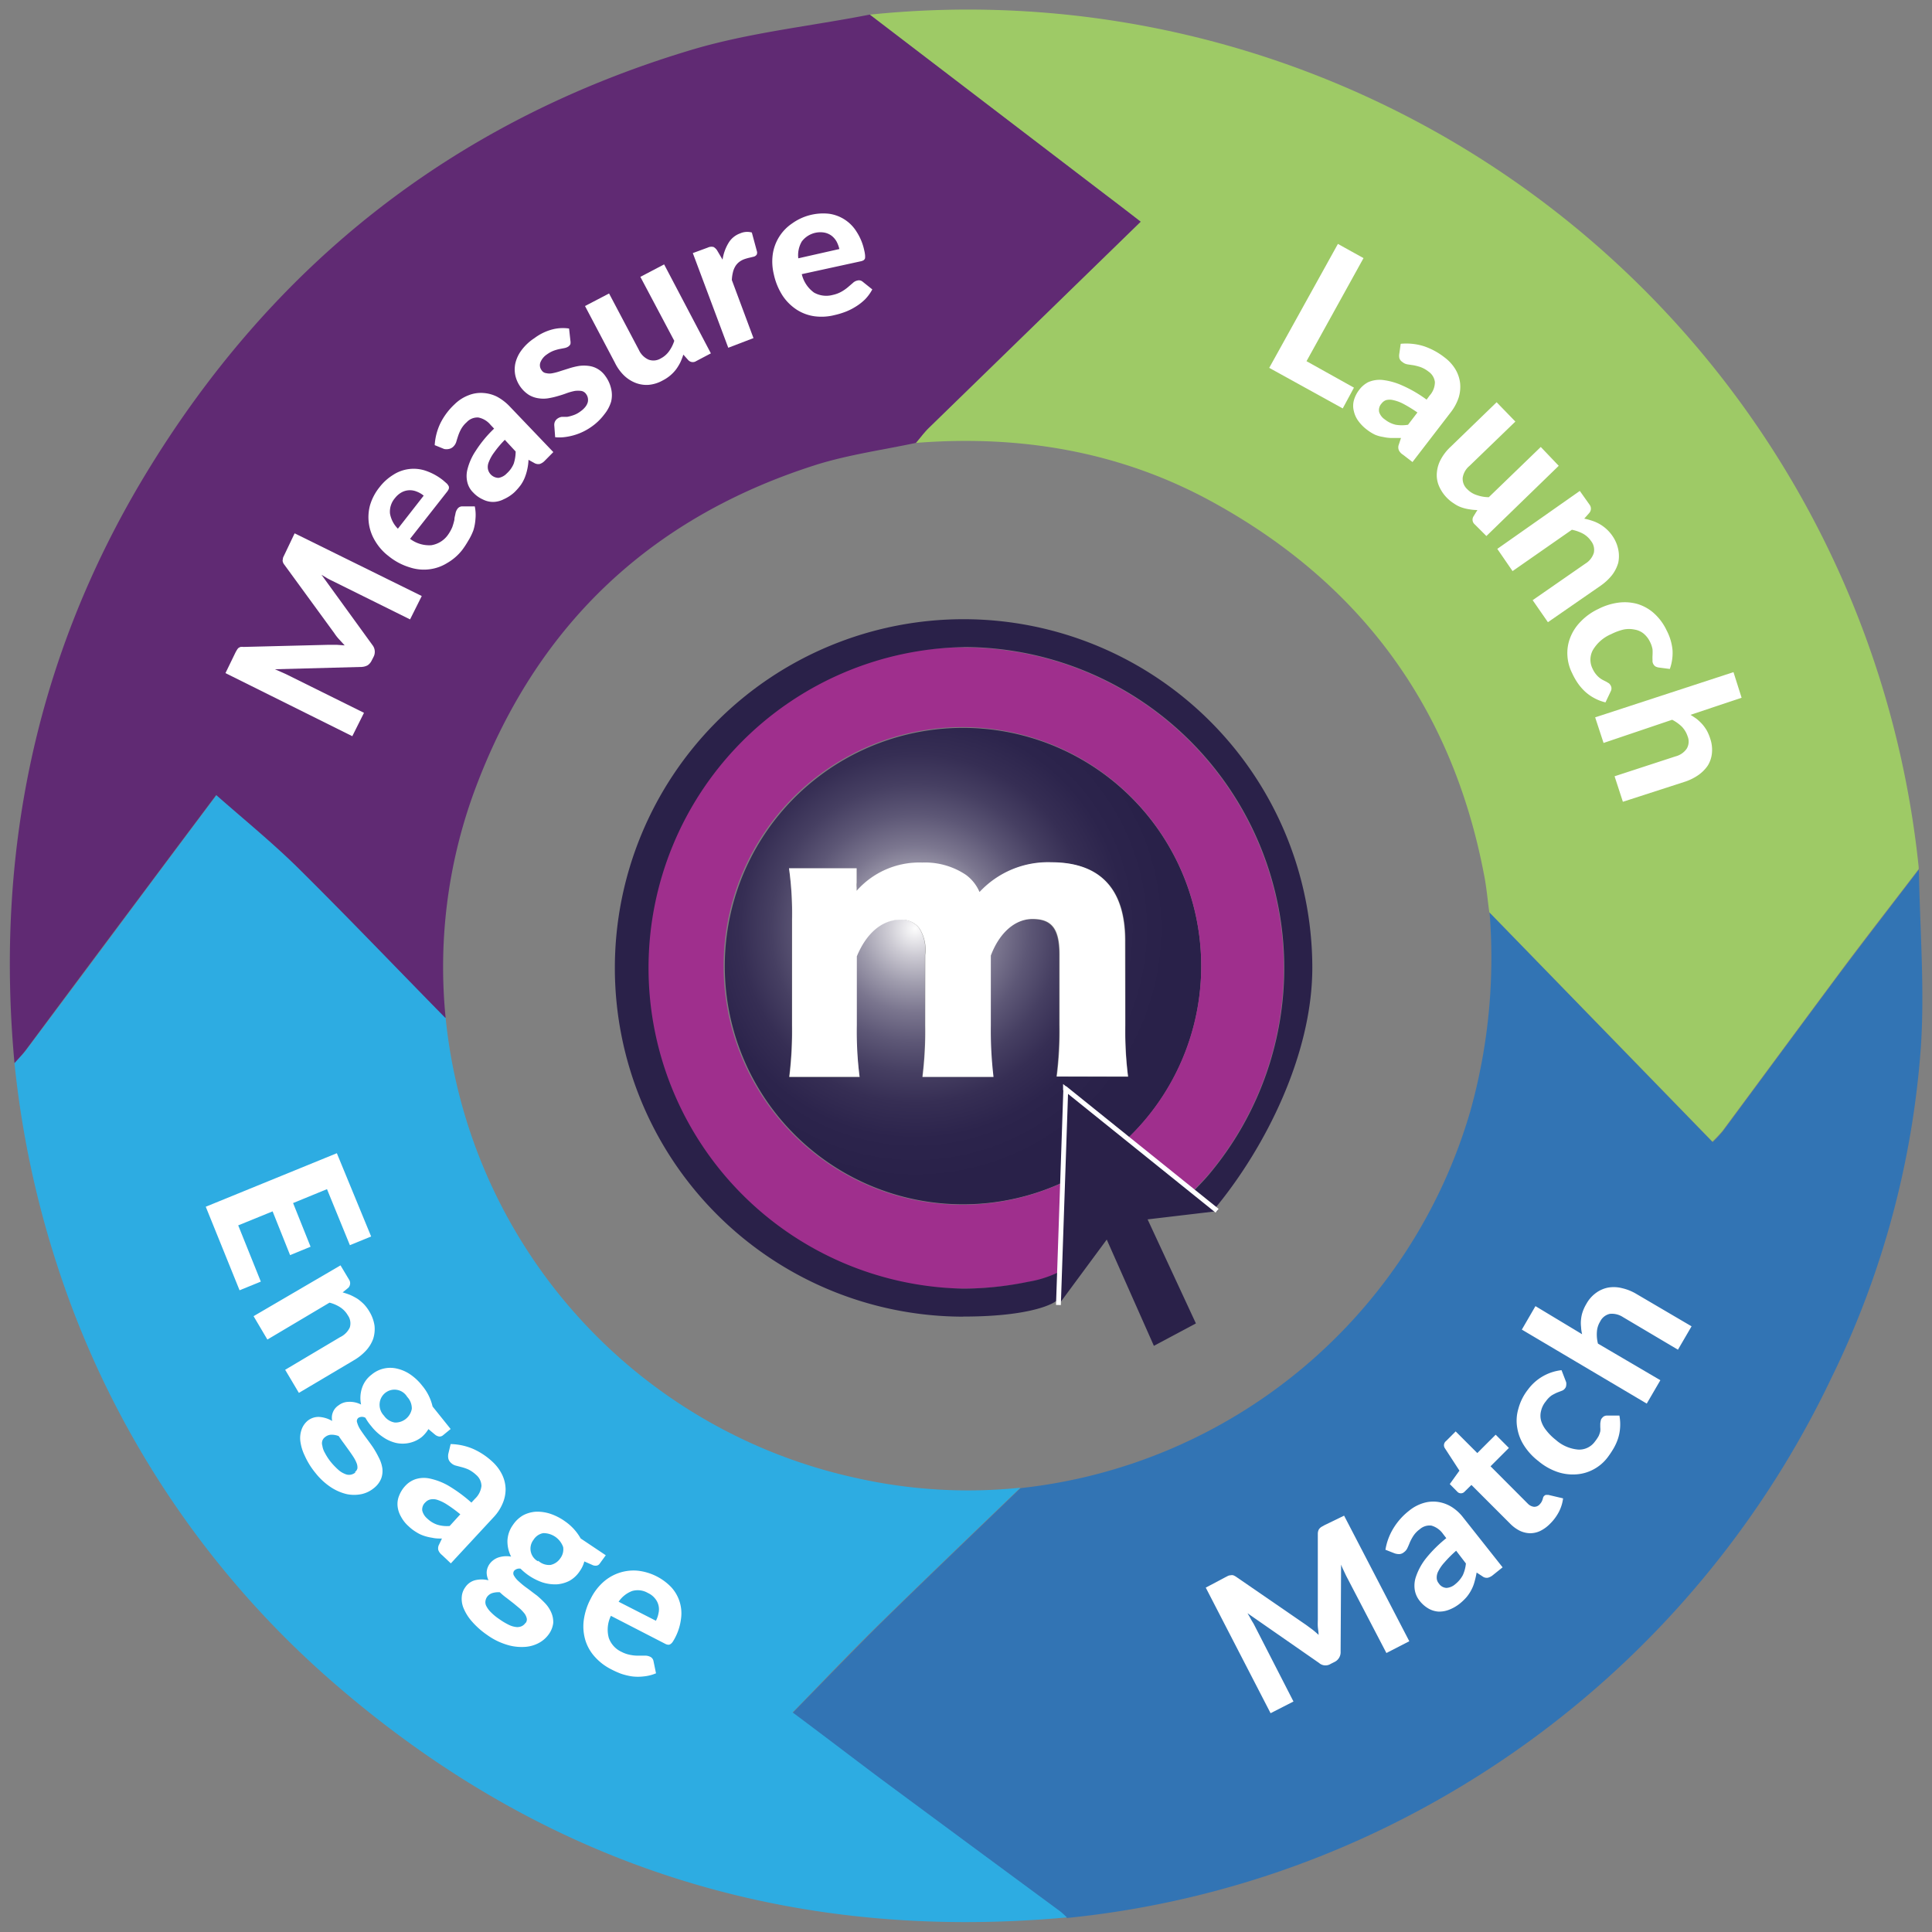 <svg id="Layer_1" data-name="Layer 1" xmlns="http://www.w3.org/2000/svg" xmlns:xlink="http://www.w3.org/1999/xlink" viewBox="0 0 200 200"><rect x="0" y="0" width="200" height="200" fill="#808080" stroke="none"/><defs><style>.cls-1{fill:url(#radial-gradient);}.cls-2{fill:#9f2f8d;}.cls-3{fill:#fff;}.cls-4{fill:#2a2149;}.cls-5{fill:#3274b4;}.cls-6{fill:#9eca66;}.cls-7{fill:#2dace2;}.cls-8{fill:#602a73;}.cls-9{fill:#2babe2;}.cls-10{fill:#622a74;}</style><radialGradient id="radial-gradient" cx="-400.9" cy="340.86" r="0.6" gradientTransform="matrix(43.6, 0, 0, -43.6, 17574.06, 14957.66)" gradientUnits="userSpaceOnUse"><stop offset="0" stop-color="#fff"/><stop offset="0" stop-color="#fdfdfd"/><stop offset="0.11" stop-color="#cccad3"/><stop offset="0.22" stop-color="#a09dae"/><stop offset="0.33" stop-color="#7b768f"/><stop offset="0.45" stop-color="#5d5776"/><stop offset="0.57" stop-color="#463f62"/><stop offset="0.69" stop-color="#362e54"/><stop offset="0.83" stop-color="#2c244c"/><stop offset="1" stop-color="#292149"/></radialGradient></defs><path class="cls-1" d="M124.35,100A24.66,24.66,0,1,0,110,122.41l.32-9.69,6.4,5.15A24.64,24.64,0,0,0,124.35,100Zm-15,11.45a38.15,38.15,0,0,0,.29-5.34V98.84c0-2.66-.79-3.69-2.8-3.69-1.82,0-3.44,1.42-4.32,3.79v7.2a39.35,39.35,0,0,0,.28,5.32H95.47a38.21,38.21,0,0,0,.28-5.35V98.85a4.14,4.14,0,0,0-.6-2.77,2.33,2.33,0,0,0-2-.89c-1.91,0-3.54,1.39-4.53,3.79v7.17A38.29,38.29,0,0,0,89,111.5H81.68a38.3,38.3,0,0,0,.29-5.35V95.25a33,33,0,0,0-.29-5.35h7v1.49a2.11,2.11,0,0,1,0,.5v.33a8.57,8.57,0,0,1,6.77-2.9,7.52,7.52,0,0,1,4.53,1.28,4.32,4.32,0,0,1,1.44,1.76,9.72,9.72,0,0,1,7.44-3.08c5.07,0,7.65,2.76,7.65,8.11v8.76a37.86,37.86,0,0,0,.28,5.32Z"/><path class="cls-2" d="M99.72,133.4a33.48,33.48,0,0,0,6.7-.68,11,11,0,0,0,2.86-.86c.25-.13.27-.07.41-.25l.29-9.17a24.72,24.72,0,1,1,6.72-4.57l6.78,5.46c.35-.36,1-1.06,1.47-1.57A33.19,33.19,0,1,0,99.72,133.4Z"/><path class="cls-3" d="M116.46,97.37c0-5.35-2.58-8.11-7.64-8.11a9.68,9.68,0,0,0-7.42,3.08A4.29,4.29,0,0,0,100,90.57a7.59,7.59,0,0,0-4.53-1.28,8.65,8.65,0,0,0-6.79,2.92v-.35a2.7,2.7,0,0,1,0-.49V89.88h-7A34.08,34.08,0,0,1,82,95.22v10.9a39.79,39.79,0,0,1-.28,5.35h7.26a38.21,38.21,0,0,1-.28-5.35V99c1-2.42,2.62-3.79,4.53-3.79a2.3,2.3,0,0,1,1.95.89,4.12,4.12,0,0,1,.6,2.76v7.27a38.37,38.37,0,0,1-.28,5.35h7.35a41.14,41.14,0,0,1-.28-5.32V98.92c.89-2.37,2.52-3.79,4.32-3.79,2,0,2.8,1,2.8,3.69v7.27a36.75,36.75,0,0,1-.29,5.35h7.37a37.73,37.73,0,0,1-.29-5.31Z"/><path class="cls-4" d="M99.72,136.29c7.44,0,9.48-1.52,9.48-1.52l.37-.22v.54l5-6.77,4.88,11L123.8,137l-5-10.77,7.27-.86-.47-.37c.15,0,.24,0,.25,0,5.16-6.27,10-15.86,10-24.83A36.1,36.1,0,1,0,99.72,136.3Zm0-69.31A33.22,33.22,0,0,1,125,121.76c-.44.51-1.13,1.21-1.47,1.57l-6.79-5.46-6.41-5.16L110,122.4l-.29,9.18c-.15.18-.17.12-.42.25a11.43,11.43,0,0,1-2.85.86,34,34,0,0,1-6.67.71,33.21,33.21,0,0,1,0-66.41Z"/><rect class="cls-3" x="98.74" y="123.65" width="22.42" height="0.5" transform="translate(-17.62 229.56) rotate(-88.05)"/><rect class="cls-3" x="117.86" y="108.86" width="0.5" height="20.25" transform="translate(-48.64 136.42) rotate(-51.18)"/><path class="cls-3" d="M110.42,112.66l-.37.19,0-.63.39.31Z"/><path class="cls-5" d="M198.64,89.94c.1,6.14.61,12.32.21,18.42a92.72,92.72,0,0,1-9.23,34.21,99.13,99.13,0,0,1-41.79,44.33,97.56,97.56,0,0,1-37.39,11.65,7.45,7.45,0,0,0-.65-.61L91.05,184.1c-3-2.25-6-4.54-9-6.78,3-3.07,5.84-6,8.76-8.93,4.91-4.82,9.88-9.56,14.83-14.34a54.6,54.6,0,0,0,46.56-39,58.87,58.87,0,0,0,2-20.59l23.1,23.78a14.3,14.3,0,0,0,1.06-1.14c4-5.41,8-10.84,12-16.22,2.73-3.64,5.54-7.27,8.31-10.9"/><path class="cls-6" d="M198.64,89.94c-2.77,3.63-5.58,7.22-8.31,10.9-4,5.38-8,10.81-12,16.21a14.28,14.28,0,0,1-1.06,1.13l-23.1-23.75c-.18-1.31-.29-2.63-.55-3.92-3.31-17.29-12.76-30.14-28.15-38.57C115.94,46.72,105.6,45,94.8,45.85c.43-.5.82-1,1.28-1.48l22-21.42-3.46-2.66L90,1.52A98.93,98.93,0,0,1,198.62,89.75h0V90"/><path class="cls-7" d="M105.64,154c-5,4.8-9.92,9.52-14.83,14.33-2.93,2.88-5.75,5.86-8.76,8.94,3,2.23,6,4.53,9,6.78q9.36,6.93,18.74,13.84c.23.19.44.39.65.6-28.73,2.62-54.12-5.37-75.91-24.29A96.55,96.55,0,0,1,5.9,130.92a100.47,100.47,0,0,1-4.4-20.86c.4-.45.83-.88,1.21-1.36Q9,100.32,15.26,91.88l7.16-9.58c2.88,2.55,5.8,4.93,8.49,7.56,5.14,5.09,10.15,10.33,15.22,15.5A54.33,54.33,0,0,0,88.63,153,52.74,52.74,0,0,0,105.71,154"/><path class="cls-8" d="M46.08,105.35C41,100.18,36,94.94,30.86,89.85c-2.67-2.63-5.58-5-8.48-7.55-2.07,2.76-4.63,6.17-7.16,9.57q-6.29,8.41-12.54,16.82c-.36.48-.79.91-1.18,1.36-2-21.66,2.19-42,13.39-60.66C28.11,27.41,47,12.51,71.62,5.15c6-1.79,12.27-2.43,18.42-3.64l24.57,18.78c1,.75,2,1.52,3.47,2.66l-22,21.41c-.46.46-.84,1-1.27,1.49-3.41.72-6.9,1.21-10.21,2.23C67.15,53.59,55.26,65,49,82.19a52.87,52.87,0,0,0-2.87,23.16"/><path class="cls-9" d="M31.2,118.05l.14-.19V118a.47.47,0,0,1-.15.06Z"/><path class="cls-10" d="M33.79,59.78l-.3-.5.72.15-.42.35"/><path class="cls-3" d="M30.5,55.21,43.66,61.7l-1.21,2.42-8.07-4c-.17-.08-.35-.17-.54-.28l-.56-.34,5.27,7.27A1.13,1.13,0,0,1,38.67,68l-.19.37a1.27,1.27,0,0,1-.42.5,1.47,1.47,0,0,1-.61.17l-9,.24.6.26.56.25,8.07,4-1.21,2.42L23.34,69.68l1-2.06a3.07,3.07,0,0,1,.17-.31,1.12,1.12,0,0,1,.16-.22,1,1,0,0,1,.23-.12,1.64,1.64,0,0,1,.32,0l8.82-.22h.81l.83.06-.56-.61a4.56,4.56,0,0,1-.51-.65l-5.18-7.1a.73.73,0,0,1-.15-.29.39.39,0,0,1,0-.26.58.58,0,0,1,.06-.26l.15-.31Z"/><path class="cls-3" d="M42.45,55.78a3.28,3.28,0,0,0,2.2.66,2.61,2.61,0,0,0,1.67-1,4.18,4.18,0,0,0,.5-.87,6.77,6.77,0,0,0,.22-.77c0-.24.08-.45.11-.64a1.18,1.18,0,0,1,.21-.49.6.6,0,0,1,.5-.25h1.29a4.38,4.38,0,0,1,.07,1.3A5,5,0,0,1,49,54.91,6.27,6.27,0,0,1,48.46,56a9.29,9.29,0,0,1-.61.93,5.4,5.4,0,0,1-1.57,1.36,4.52,4.52,0,0,1-1.81.64,4.63,4.63,0,0,1-2.06-.2,6.37,6.37,0,0,1-2.18-1.16,5.43,5.43,0,0,1-1.36-1.51,4.73,4.73,0,0,1-.57-3.74,5.39,5.39,0,0,1,1-1.9,5.31,5.31,0,0,1,1.38-1.25,3.89,3.89,0,0,1,3.38-.44,5.94,5.94,0,0,1,1.82,1l.39.34a1.38,1.38,0,0,1,.19.28.53.53,0,0,1,0,.25,1.12,1.12,0,0,1-.16.28Zm1.41-4.47a2.47,2.47,0,0,0-.72-.42,1.85,1.85,0,0,0-.77-.14,1.78,1.78,0,0,0-.78.21,2.24,2.24,0,0,0-.7.6,2.15,2.15,0,0,0-.52,1.59,2.92,2.92,0,0,0,.82,1.58Z"/><path class="cls-3" d="M45,46.08a6.12,6.12,0,0,1,.6-2.29,6.86,6.86,0,0,1,1.47-1.95,4.18,4.18,0,0,1,1.43-.92A3.42,3.42,0,0,1,50,40.68a3.69,3.69,0,0,1,1.46.39,5.25,5.25,0,0,1,1.3,1l4.52,4.73-.89.9a1.25,1.25,0,0,1-.51.33.81.81,0,0,1-.57-.1l-.6-.33a5.27,5.27,0,0,1-.13,1,5.2,5.2,0,0,1-.26.85,3.84,3.84,0,0,1-.42.77,6.07,6.07,0,0,1-.67.76,4.09,4.09,0,0,1-1.08.7,2.51,2.51,0,0,1-1.08.28A2.35,2.35,0,0,1,50,51.71,3.1,3.1,0,0,1,49,51a2.2,2.2,0,0,1-.6-1,2.74,2.74,0,0,1,0-1.45,6.07,6.07,0,0,1,.84-1.87,12.42,12.42,0,0,1,1.91-2.31l-.37-.39a2.18,2.18,0,0,0-1.26-.76,1.51,1.51,0,0,0-1.21.49,2.72,2.72,0,0,0-.6.75,4.48,4.48,0,0,0-.29.68c-.07.21-.13.4-.19.61a1.16,1.16,0,0,1-.32.5.88.88,0,0,1-.46.23,1.24,1.24,0,0,1-.47,0Zm7.26-.55a10.5,10.5,0,0,0-1.1,1.3,4.08,4.08,0,0,0-.56,1,1.28,1.28,0,0,0-.09.72,1.14,1.14,0,0,0,1.1.92,1.53,1.53,0,0,0,.86-.47,2.77,2.77,0,0,0,.71-1,4.1,4.1,0,0,0,.2-1.26Z"/><path class="cls-3" d="M59.05,35.28a1,1,0,0,1,0,.34.63.63,0,0,1-.21.25,1.11,1.11,0,0,1-.39.16l-.52.1a4.5,4.5,0,0,0-.6.17,3,3,0,0,0-.7.38,1.78,1.78,0,0,0-.69.84.85.85,0,0,0,.13.81.64.64,0,0,0,.48.3,1.52,1.52,0,0,0,.67,0,5.7,5.7,0,0,0,.81-.22l.92-.29a7.48,7.48,0,0,1,1-.24,3.78,3.78,0,0,1,1,0,2.4,2.4,0,0,1,.9.3,2.5,2.5,0,0,1,.81.74,3.51,3.51,0,0,1,.6,1.3,2.89,2.89,0,0,1,0,1.37,3.84,3.84,0,0,1-.69,1.29,5.82,5.82,0,0,1-1.33,1.29,6,6,0,0,1-1.89.9,6.15,6.15,0,0,1-1,.19,4.31,4.31,0,0,1-.88,0l-.09-1.21a.84.84,0,0,1,.06-.39.8.8,0,0,1,.29-.34,1,1,0,0,1,.45-.17l.55,0A3.92,3.92,0,0,0,59.3,43a2.56,2.56,0,0,0,.8-.42,2.31,2.31,0,0,0,.51-.48,1.35,1.35,0,0,0,.24-.48,1.09,1.09,0,0,0,0-.44,1,1,0,0,0-.17-.38.77.77,0,0,0-.5-.33,2.58,2.58,0,0,0-.68,0,6,6,0,0,0-.83.23c-.29.11-.6.21-.92.3a8,8,0,0,1-1,.23,3.16,3.16,0,0,1-1,0,2.65,2.65,0,0,1-1-.35,3.24,3.24,0,0,1-1.4-2,3,3,0,0,1,0-1.27,3.62,3.62,0,0,1,.61-1.32A5.18,5.18,0,0,1,55.33,35a5.32,5.32,0,0,1,1.82-.89,4.35,4.35,0,0,1,1.76-.1Z"/><path class="cls-3" d="M68.75,27.37l4.84,9.21-1.52.8a.64.64,0,0,1-.83-.11l-.5-.56a7,7,0,0,1-.31.8,5.16,5.16,0,0,1-.43.71,4,4,0,0,1-1.39,1.16,3.61,3.61,0,0,1-1.47.46,3.14,3.14,0,0,1-1.36-.21,3.62,3.62,0,0,1-1.21-.79,4.73,4.73,0,0,1-.92-1.3l-3.09-5.86,2.49-1.3,3.09,5.85a2,2,0,0,0,1,1,1.46,1.46,0,0,0,1.27-.13,2.43,2.43,0,0,0,.85-.74,3.77,3.77,0,0,0,.54-1.08l-3.51-6.62Z"/><path class="cls-3" d="M74.8,26.88a4.6,4.6,0,0,1,.61-1.72,2.3,2.3,0,0,1,1.21-1,1.8,1.8,0,0,1,1.21-.09l.54,2a.48.48,0,0,1-.05.31.58.58,0,0,1-.25.18l-.45.11a4.77,4.77,0,0,0-.54.15,2,2,0,0,0-.61.34,1.65,1.65,0,0,0-.39.48,2.17,2.17,0,0,0-.22.6,3.86,3.86,0,0,0-.1.75L78,35l-2.61,1L71.72,26.2l1.55-.57a.88.88,0,0,1,.6-.06,1.05,1.05,0,0,1,.4.41Z"/><path class="cls-3" d="M83,28.38a3.27,3.27,0,0,0,1.27,1.91,2.58,2.58,0,0,0,1.94.24,3.16,3.16,0,0,0,.94-.36,4.24,4.24,0,0,0,.65-.46l.49-.42a.94.94,0,0,1,.47-.25.59.59,0,0,1,.54.12l1,.8A4.53,4.53,0,0,1,89.54,31a5.5,5.5,0,0,1-1,.77,6,6,0,0,1-1.08.53,7.9,7.9,0,0,1-1.08.32,5.49,5.49,0,0,1-2.06.12,4.55,4.55,0,0,1-1.81-.66,5.11,5.11,0,0,1-1.48-1.45,6.67,6.67,0,0,1-.93-2.26,5.54,5.54,0,0,1-.11-2A4.65,4.65,0,0,1,82,23.13a5.53,5.53,0,0,1,3.84-1A4,4,0,0,1,88.68,24a5.69,5.69,0,0,1,.78,1.89,4,4,0,0,1,.09.5,1.93,1.93,0,0,1,0,.34.41.41,0,0,1-.15.21,1,1,0,0,1-.3.11Zm3.89-2.6a3.19,3.19,0,0,0-.29-.78,2,2,0,0,0-.52-.6,1.83,1.83,0,0,0-.73-.32A2.41,2.41,0,0,0,83,25a2.8,2.8,0,0,0-.36,1.74Z"/><path class="cls-3" d="M140.16,40.13,139,42.28l-7.61-4.2,7.11-12.83,2.65,1.47-5.9,10.67Z"/><path class="cls-3" d="M145,35.59a6.11,6.11,0,0,1,2.37.24A7.16,7.16,0,0,1,149.54,37a4.32,4.32,0,0,1,1.13,1.24,3.63,3.63,0,0,1,.48,1.42,3.79,3.79,0,0,1-.15,1.5,5.06,5.06,0,0,1-.78,1.47l-4,5.2-1-.77a1.11,1.11,0,0,1-.41-.45.78.78,0,0,1,0-.6l.22-.67h-1a4.32,4.32,0,0,1-.87-.11,3.33,3.33,0,0,1-.82-.23,4.65,4.65,0,0,1-.85-.53,4.27,4.27,0,0,1-.89-.91,2.7,2.7,0,0,1-.45-1,2.16,2.16,0,0,1,0-1.1,3.15,3.15,0,0,1,.56-1.11,2.73,2.73,0,0,1,.93-.79,3,3,0,0,1,1.44-.23,6.85,6.85,0,0,1,2,.54,13.2,13.2,0,0,1,2.6,1.5l.32-.43a2.09,2.09,0,0,0,.54-1.39,1.54,1.54,0,0,0-.67-1.09,2.94,2.94,0,0,0-.85-.47,5.53,5.53,0,0,0-.7-.18l-.61-.09a1.08,1.08,0,0,1-.54-.25.71.71,0,0,1-.31-.41,1.24,1.24,0,0,1,0-.47Zm1.73,7.11a14.45,14.45,0,0,0-1.45-.89,4.1,4.1,0,0,0-1.06-.39,1.5,1.5,0,0,0-.73,0,1,1,0,0,0-.47.35,1,1,0,0,0-.25.89,1.48,1.48,0,0,0,.6.77,2.8,2.8,0,0,0,1.11.54,3.93,3.93,0,0,0,1.28,0Z"/><path class="cls-3" d="M161.36,48.22l-7.49,7.27-1.21-1.21a.64.64,0,0,1-.12-.83l.4-.65a4.8,4.8,0,0,1-.85-.08,4.36,4.36,0,0,1-.81-.2,3.13,3.13,0,0,1-.77-.4,4,4,0,0,1-1.58-1.89,2.87,2.87,0,0,1-.18-1.36,3.44,3.44,0,0,1,.43-1.36,5.06,5.06,0,0,1,1-1.27l4.75-4.6,1.94,2-4.75,4.59a2,2,0,0,0-.7,1.21,1.45,1.45,0,0,0,.48,1.21,2.35,2.35,0,0,0,1,.61,3.86,3.86,0,0,0,1.22.21l5.38-5.2Z"/><path class="cls-3" d="M164,53.69a6.23,6.23,0,0,1,.82.22,4.06,4.06,0,0,1,2.1,1.57,3.79,3.79,0,0,1,.6,1.4,3.38,3.38,0,0,1,0,1.38,3.8,3.8,0,0,1-.64,1.27,5.59,5.59,0,0,1-1.18,1.1l-5.46,3.78-1.58-2.28,5.45-3.78a2,2,0,0,0,.88-1.11,1.47,1.47,0,0,0-.29-1.24,2.45,2.45,0,0,0-.84-.76,4.18,4.18,0,0,0-1.14-.4l-6.14,4.28L155,56.82l8.54-6,1,1.41a.68.68,0,0,1,0,.85Z"/><path class="cls-3" d="M171.7,69.1a1.17,1.17,0,0,1-.33-.11.71.71,0,0,1-.3-.67,3.89,3.89,0,0,1,0-.49,6.08,6.08,0,0,0,0-.61,2.84,2.84,0,0,0-.27-.79,2.54,2.54,0,0,0-.69-.87,2,2,0,0,0-.92-.39,2.82,2.82,0,0,0-1.12,0,5.89,5.89,0,0,0-1.29.48,4,4,0,0,0-1.9,1.67,2.08,2.08,0,0,0,0,1.94,2.48,2.48,0,0,0,.36.57,2.3,2.3,0,0,0,.72.58l.32.16.28.17a.79.79,0,0,1,.19.25.61.61,0,0,1,0,.56l-.55,1.16a4.68,4.68,0,0,1-1.21-.47,4.61,4.61,0,0,1-.95-.69,5.45,5.45,0,0,1-.73-.86,7.07,7.07,0,0,1-.56-1,4.56,4.56,0,0,1-.49-1.81,4.34,4.34,0,0,1,.27-1.82,4.83,4.83,0,0,1,1.05-1.66,6.16,6.16,0,0,1,1.88-1.36,6.38,6.38,0,0,1,2.05-.65,4.93,4.93,0,0,1,1.95.12,4.52,4.52,0,0,1,1.72.94,5.58,5.58,0,0,1,1.35,1.81,5.47,5.47,0,0,1,.61,2.05,4.92,4.92,0,0,1-.28,1.94Z"/><path class="cls-3" d="M175,74c.22.13.44.28.65.43a5.58,5.58,0,0,1,.56.53,4.3,4.3,0,0,1,.47.65,4.6,4.6,0,0,1,.35.82,3.56,3.56,0,0,1,.19,1.52,3,3,0,0,1-.43,1.3,3.88,3.88,0,0,1-1,1,5.4,5.4,0,0,1-1.45.7L168,83l-.86-2.64,6.31-2.06a2,2,0,0,0,1.16-.8,1.44,1.44,0,0,0,.09-1.28,2.64,2.64,0,0,0-.6-1,4.15,4.15,0,0,0-1-.71L166,76.91l-.87-2.65,14.32-4.68.84,2.65Z"/><path class="cls-3" d="M139.14,156.9l6.75,13-2.37,1.22-4.17-8-.26-.55a6.39,6.39,0,0,1-.26-.6l-.05,9a1.12,1.12,0,0,1-.64,1.08l-.38.19a1,1,0,0,1-1.21-.09L129.14,167c.12.2.24.4.35.61s.22.36.31.53l4.1,8-2.37,1.21-6.71-13,2-1.06.31-.16a.88.88,0,0,1,.27-.06.57.57,0,0,1,.26,0,1.59,1.59,0,0,1,.29.15l7.27,5,.65.48c.22.17.42.35.63.54,0-.28-.06-.56-.08-.85s0-.55,0-.81v-8.79a1,1,0,0,1,.05-.33.59.59,0,0,1,.13-.23.85.85,0,0,1,.2-.17l.3-.17Z"/><path class="cls-3" d="M143.42,160.43a6.14,6.14,0,0,1,.83-2.23,6.75,6.75,0,0,1,1.63-1.82,4.28,4.28,0,0,1,1.49-.79,3.47,3.47,0,0,1,1.5-.11,3.76,3.76,0,0,1,1.41.52,4.62,4.62,0,0,1,1.21,1.12l4.06,5.13-1,.8a1.33,1.33,0,0,1-.54.28.73.73,0,0,1-.55-.15l-.6-.39a9.48,9.48,0,0,1-.23,1,3.91,3.91,0,0,1-.33.82,4.05,4.05,0,0,1-.49.73,5.43,5.43,0,0,1-.74.7,4.17,4.17,0,0,1-1.09.61,2.74,2.74,0,0,1-1.1.18,2.42,2.42,0,0,1-1-.31,3.23,3.23,0,0,1-.94-.83,2.45,2.45,0,0,1-.48-1.08,2.86,2.86,0,0,1,.14-1.45,6.34,6.34,0,0,1,1-1.82,13.64,13.64,0,0,1,2.12-2.11l-.33-.43a2.22,2.22,0,0,0-1.21-.87,1.53,1.53,0,0,0-1.21.38,2.62,2.62,0,0,0-.67.7,5.07,5.07,0,0,0-.35.65c-.08.2-.16.39-.24.56a1.09,1.09,0,0,1-.38.47.79.79,0,0,1-.47.19,1.49,1.49,0,0,1-.47-.07Zm7.32.1a12.56,12.56,0,0,0-1.21,1.21,4.11,4.11,0,0,0-.64.92,1.38,1.38,0,0,0-.16.72.9.9,0,0,0,.22.54,1,1,0,0,0,.79.46,1.52,1.52,0,0,0,.9-.38,3,3,0,0,0,.79-.94,3.74,3.74,0,0,0,.32-1.21Z"/><path class="cls-3" d="M160.45,157.75a3.71,3.71,0,0,1-1,.73,2.46,2.46,0,0,1-1.07.24,2.63,2.63,0,0,1-1.06-.26,3.82,3.82,0,0,1-1-.74l-4-4-.7.69a.51.51,0,0,1-.71.06l-.06-.06-.77-.78,1-1.39-1.5-2.31a.55.55,0,0,1,.11-.75l1-1,2.24,2.24,1.9-1.9,1.37,1.37-1.9,1.9,3.84,3.85a1.09,1.09,0,0,0,.63.34.73.73,0,0,0,.61-.24,1.46,1.46,0,0,0,.21-.28,1.73,1.73,0,0,0,.1-.24l.06-.21a.36.36,0,0,1,.1-.15.42.42,0,0,1,.18-.11h.25l1.53.36a4.14,4.14,0,0,1-.44,1.41A4.92,4.92,0,0,1,160.45,157.75Z"/><path class="cls-3" d="M162.13,143.09a1,1,0,0,1,0,.34.55.55,0,0,1-.14.32.69.69,0,0,1-.33.23l-.47.18a5.93,5.93,0,0,0-.56.29,2.48,2.48,0,0,0-.6.61,2.38,2.38,0,0,0-.5,1,2,2,0,0,0,0,1,2.87,2.87,0,0,0,.53,1,5.57,5.57,0,0,0,1,1,4,4,0,0,0,2.31,1,2,2,0,0,0,1.75-.85,4.07,4.07,0,0,0,.37-.55,2.84,2.84,0,0,0,.17-.49,1.87,1.87,0,0,0,0-.42v-.36a1.77,1.77,0,0,1,.05-.32.47.47,0,0,1,.14-.28.6.6,0,0,1,.5-.25h1.29a4.93,4.93,0,0,1,.07,1.27,4.59,4.59,0,0,1-.23,1.16,5.5,5.5,0,0,1-.46,1,9.62,9.62,0,0,1-.61.91,4.43,4.43,0,0,1-1.41,1.21,4.34,4.34,0,0,1-1.76.53,5,5,0,0,1-2-.24,6.21,6.21,0,0,1-2-1.14,6.28,6.28,0,0,1-1.46-1.58,4.78,4.78,0,0,1-.71-1.82,4.29,4.29,0,0,1,.11-2,5.48,5.48,0,0,1,1-2,5,5,0,0,1,3.47-2Z"/><path class="cls-3" d="M163.78,138.12a4,4,0,0,1-.11-.77,3.3,3.3,0,0,1,0-.77,3.47,3.47,0,0,1,.17-.79,4.26,4.26,0,0,1,.38-.81,3.45,3.45,0,0,1,1-1.14,3.1,3.1,0,0,1,1.26-.55,3.45,3.45,0,0,1,1.43.06,5.07,5.07,0,0,1,1.49.6l5.71,3.35-1.41,2.42-5.7-3.38a2.09,2.09,0,0,0-1.35-.33,1.47,1.47,0,0,0-1,.79,2.32,2.32,0,0,0-.34,1.08,3.77,3.77,0,0,0,.11,1.21l6.46,3.79-1.41,2.42-12.93-7.66,1.41-2.43Z"/><path class="cls-3" d="M33.85,123.1l-3.51,1.44,1.81,4.52-2.12.87-1.81-4.53-3.56,1.45L27,132.67l-2.2.9-3.5-8.65,13.57-5.54L38.42,128l-2.2.9Z"/><path class="cls-3" d="M35.47,133.79a7.52,7.52,0,0,1,.8.27,6.72,6.72,0,0,1,.75.4,5.13,5.13,0,0,1,.66.56,4.26,4.26,0,0,1,.57.77,3.9,3.9,0,0,1,.52,1.44,3.33,3.33,0,0,1-.14,1.37,3.59,3.59,0,0,1-.74,1.21,5.37,5.37,0,0,1-1.25,1l-5.7,3.38-1.42-2.39,5.69-3.38a2.09,2.09,0,0,0,1-1,1.44,1.44,0,0,0-.21-1.27,2.45,2.45,0,0,0-.78-.82,3.66,3.66,0,0,0-1.11-.48l-6.43,3.82-1.43-2.42,9-5.26.88,1.47a.68.68,0,0,1-.07.85Z"/><path class="cls-3" d="M46.65,147.93l-.79.65a.56.56,0,0,1-.39.13.9.9,0,0,1-.45-.21l-.67-.56a3.42,3.42,0,0,1-.69.82,3.14,3.14,0,0,1-1.29.61,3.21,3.21,0,0,1-1.38,0,4,4,0,0,1-1.35-.61,5.2,5.2,0,0,1-1.21-1.13,5.1,5.1,0,0,1-.6-.86.71.71,0,0,0-.72,0,.42.42,0,0,0-.14.49,2.67,2.67,0,0,0,.32.71c.17.26.38.56.61.87s.48.65.72,1a10,10,0,0,1,.6,1.06,3.5,3.5,0,0,1,.36,1.09,2.29,2.29,0,0,1-.12,1.07,2.4,2.4,0,0,1-.77,1,3,3,0,0,1-1.26.61,3.8,3.8,0,0,1-1.54,0,5.18,5.18,0,0,1-1.65-.72,6.87,6.87,0,0,1-1.6-1.49,7.82,7.82,0,0,1-1.09-1.76,4.86,4.86,0,0,1-.46-1.52,2.67,2.67,0,0,1,.14-1.22,2.1,2.1,0,0,1,.6-.87,1.78,1.78,0,0,1,1.21-.41,3.05,3.05,0,0,1,1.35.42,1.53,1.53,0,0,1,.66-1.62,1.72,1.72,0,0,1,1-.36,2.56,2.56,0,0,1,1.33.28,3.27,3.27,0,0,1,.09-1.7,2.82,2.82,0,0,1,1-1.4,3,3,0,0,1,2.67-.61,4,4,0,0,1,1.36.61,5.51,5.51,0,0,1,1.21,1.15,5.13,5.13,0,0,1,1.07,2.15Zm-9.9,4.45A.65.65,0,0,0,37,152a1.2,1.2,0,0,0-.08-.53,3.5,3.5,0,0,0-.31-.61c-.14-.22-.3-.45-.47-.69l-.54-.75c-.19-.25-.37-.51-.54-.76a2.12,2.12,0,0,0-.75-.14,1.06,1.06,0,0,0-.65.24.79.79,0,0,0-.29.38.84.84,0,0,0,0,.52,2,2,0,0,0,.25.72,5.68,5.68,0,0,0,.6.93,7,7,0,0,0,.8.84,2.23,2.23,0,0,0,.69.43,1,1,0,0,0,.6.08,1.07,1.07,0,0,0,.47-.22Zm3-5.83a1.68,1.68,0,0,0,1.13.71,1.72,1.72,0,0,0,1.75-1.42,1.74,1.74,0,0,0-.48-1.24,1.53,1.53,0,0,0-2.11-.52,1.55,1.55,0,0,0-.74,1.21,1.62,1.62,0,0,0,.46,1.27Z"/><path class="cls-3" d="M46.65,149.49A6.22,6.22,0,0,1,49,150a7.28,7.28,0,0,1,2,1.34,4.44,4.44,0,0,1,1,1.36,3.56,3.56,0,0,1,.34,1.47,3.69,3.69,0,0,1-.31,1.47,4.7,4.7,0,0,1-.92,1.41l-4.44,4.79-.92-.87a1.18,1.18,0,0,1-.37-.49.79.79,0,0,1,.07-.58l.3-.63c-.33,0-.66,0-1-.08a5,5,0,0,1-.85-.2,3.45,3.45,0,0,1-.8-.38,4.34,4.34,0,0,1-.8-.61,3.55,3.55,0,0,1-.79-1,2.71,2.71,0,0,1-.35-1.06,2.26,2.26,0,0,1,.15-1.09,3.16,3.16,0,0,1,.69-1.08,2.53,2.53,0,0,1,1-.64,2.86,2.86,0,0,1,1.45-.08,6.66,6.66,0,0,1,1.92.72,15.16,15.16,0,0,1,2.43,1.78l.36-.39a2.15,2.15,0,0,0,.68-1.33,1.53,1.53,0,0,0-.55-1.15,3.39,3.39,0,0,0-.8-.56,4.72,4.72,0,0,0-.69-.24l-.61-.16a1.1,1.1,0,0,1-.52-.3.83.83,0,0,1-.26-.44,1.29,1.29,0,0,1,0-.48Zm1,7.27a13.86,13.86,0,0,0-1.36-1,4.22,4.22,0,0,0-1-.49,1.4,1.4,0,0,0-.73-.05,1,1,0,0,0-.51.29,1,1,0,0,0-.34.86,1.56,1.56,0,0,0,.52.83,2.78,2.78,0,0,0,1.05.64,3.4,3.4,0,0,0,1.27.13Z"/><path class="cls-3" d="M62.71,161l-.61.84a.5.5,0,0,1-.32.23.76.76,0,0,1-.49-.08l-.8-.35a3.12,3.12,0,0,1-.47,1,3.09,3.09,0,0,1-1.06,1,3.39,3.39,0,0,1-1.32.37,4.38,4.38,0,0,1-1.48-.2,5.93,5.93,0,0,1-2.27-1.42.73.73,0,0,0-.67.22.45.45,0,0,0,0,.52,2.26,2.26,0,0,0,.51.6,8,8,0,0,0,.84.68c.32.23.64.49,1,.75a10.38,10.38,0,0,1,.9.85,3.28,3.28,0,0,1,.61.95,2.43,2.43,0,0,1,.19,1.06,2.5,2.5,0,0,1-.47,1.17,3,3,0,0,1-1.06.91,3.51,3.51,0,0,1-1.49.39,5.13,5.13,0,0,1-1.82-.24,6.87,6.87,0,0,1-2-1,8.32,8.32,0,0,1-1.57-1.39,4.93,4.93,0,0,1-.85-1.33,2.52,2.52,0,0,1-.21-1.21,1.9,1.9,0,0,1,.36-1,1.76,1.76,0,0,1,1-.73,2.93,2.93,0,0,1,1.41,0,1.88,1.88,0,0,1-.19-.84,1.63,1.63,0,0,1,.34-.9,1.89,1.89,0,0,1,.84-.61,2.7,2.7,0,0,1,1.35-.1,3.51,3.51,0,0,1-.38-1.65,3,3,0,0,1,.57-1.63,3.18,3.18,0,0,1,1.06-1,3.32,3.32,0,0,1,1.34-.37,4.36,4.36,0,0,1,1.48.22,5.76,5.76,0,0,1,1.5.77,5.35,5.35,0,0,1,1.63,1.78Zm-8.29,7a.57.57,0,0,0,.11-.46,1.35,1.35,0,0,0-.22-.49,4.51,4.51,0,0,0-.47-.51l-.65-.54-.72-.56a7.15,7.15,0,0,1-.73-.61,2.19,2.19,0,0,0-.76.08,1.08,1.08,0,0,0-.56.4,1.07,1.07,0,0,0-.17.46.86.86,0,0,0,.11.52,2.42,2.42,0,0,0,.45.6,5.32,5.32,0,0,0,.86.71,6.89,6.89,0,0,0,1,.6,2.29,2.29,0,0,0,.77.23,1.11,1.11,0,0,0,.57-.09,1,1,0,0,0,.39-.34Zm1.29-6.44A1.65,1.65,0,0,0,57,162a1.63,1.63,0,0,0,1-.68,1.55,1.55,0,0,0,.3-1.16,2.16,2.16,0,0,0-2.07-1.45,1.5,1.5,0,0,0-1,.69,1.49,1.49,0,0,0,.47,2.23Z"/><path class="cls-3" d="M63.24,167.27a3.27,3.27,0,0,0-.22,2.28A2.5,2.5,0,0,0,64.34,171a3.25,3.25,0,0,0,1,.33,3.6,3.6,0,0,0,.8.06h.64a1.21,1.21,0,0,1,.53.12.61.61,0,0,1,.34.45l.26,1.26a4.33,4.33,0,0,1-1.26.32,5,5,0,0,1-1.22,0,6.43,6.43,0,0,1-1.15-.28,8.81,8.81,0,0,1-1-.45,5.67,5.67,0,0,1-1.66-1.25,4.55,4.55,0,0,1-1-1.69,5,5,0,0,1-.2-2.06,6.62,6.62,0,0,1,.74-2.33,5.67,5.67,0,0,1,1.21-1.63,4.72,4.72,0,0,1,3.56-1.26,5.66,5.66,0,0,1,3.57,1.73,4,4,0,0,1,1,3.24,5.68,5.68,0,0,1-.6,1.95,4.83,4.83,0,0,1-.26.45.78.78,0,0,1-.24.24.36.36,0,0,1-.25.06.82.82,0,0,1-.3-.1Zm4.66.51a2.74,2.74,0,0,0,.27-.79,1.74,1.74,0,0,0-.35-1.5,2,2,0,0,0-.74-.58,2.09,2.09,0,0,0-1.64-.21,2.94,2.94,0,0,0-1.4,1.11Z"/></svg>